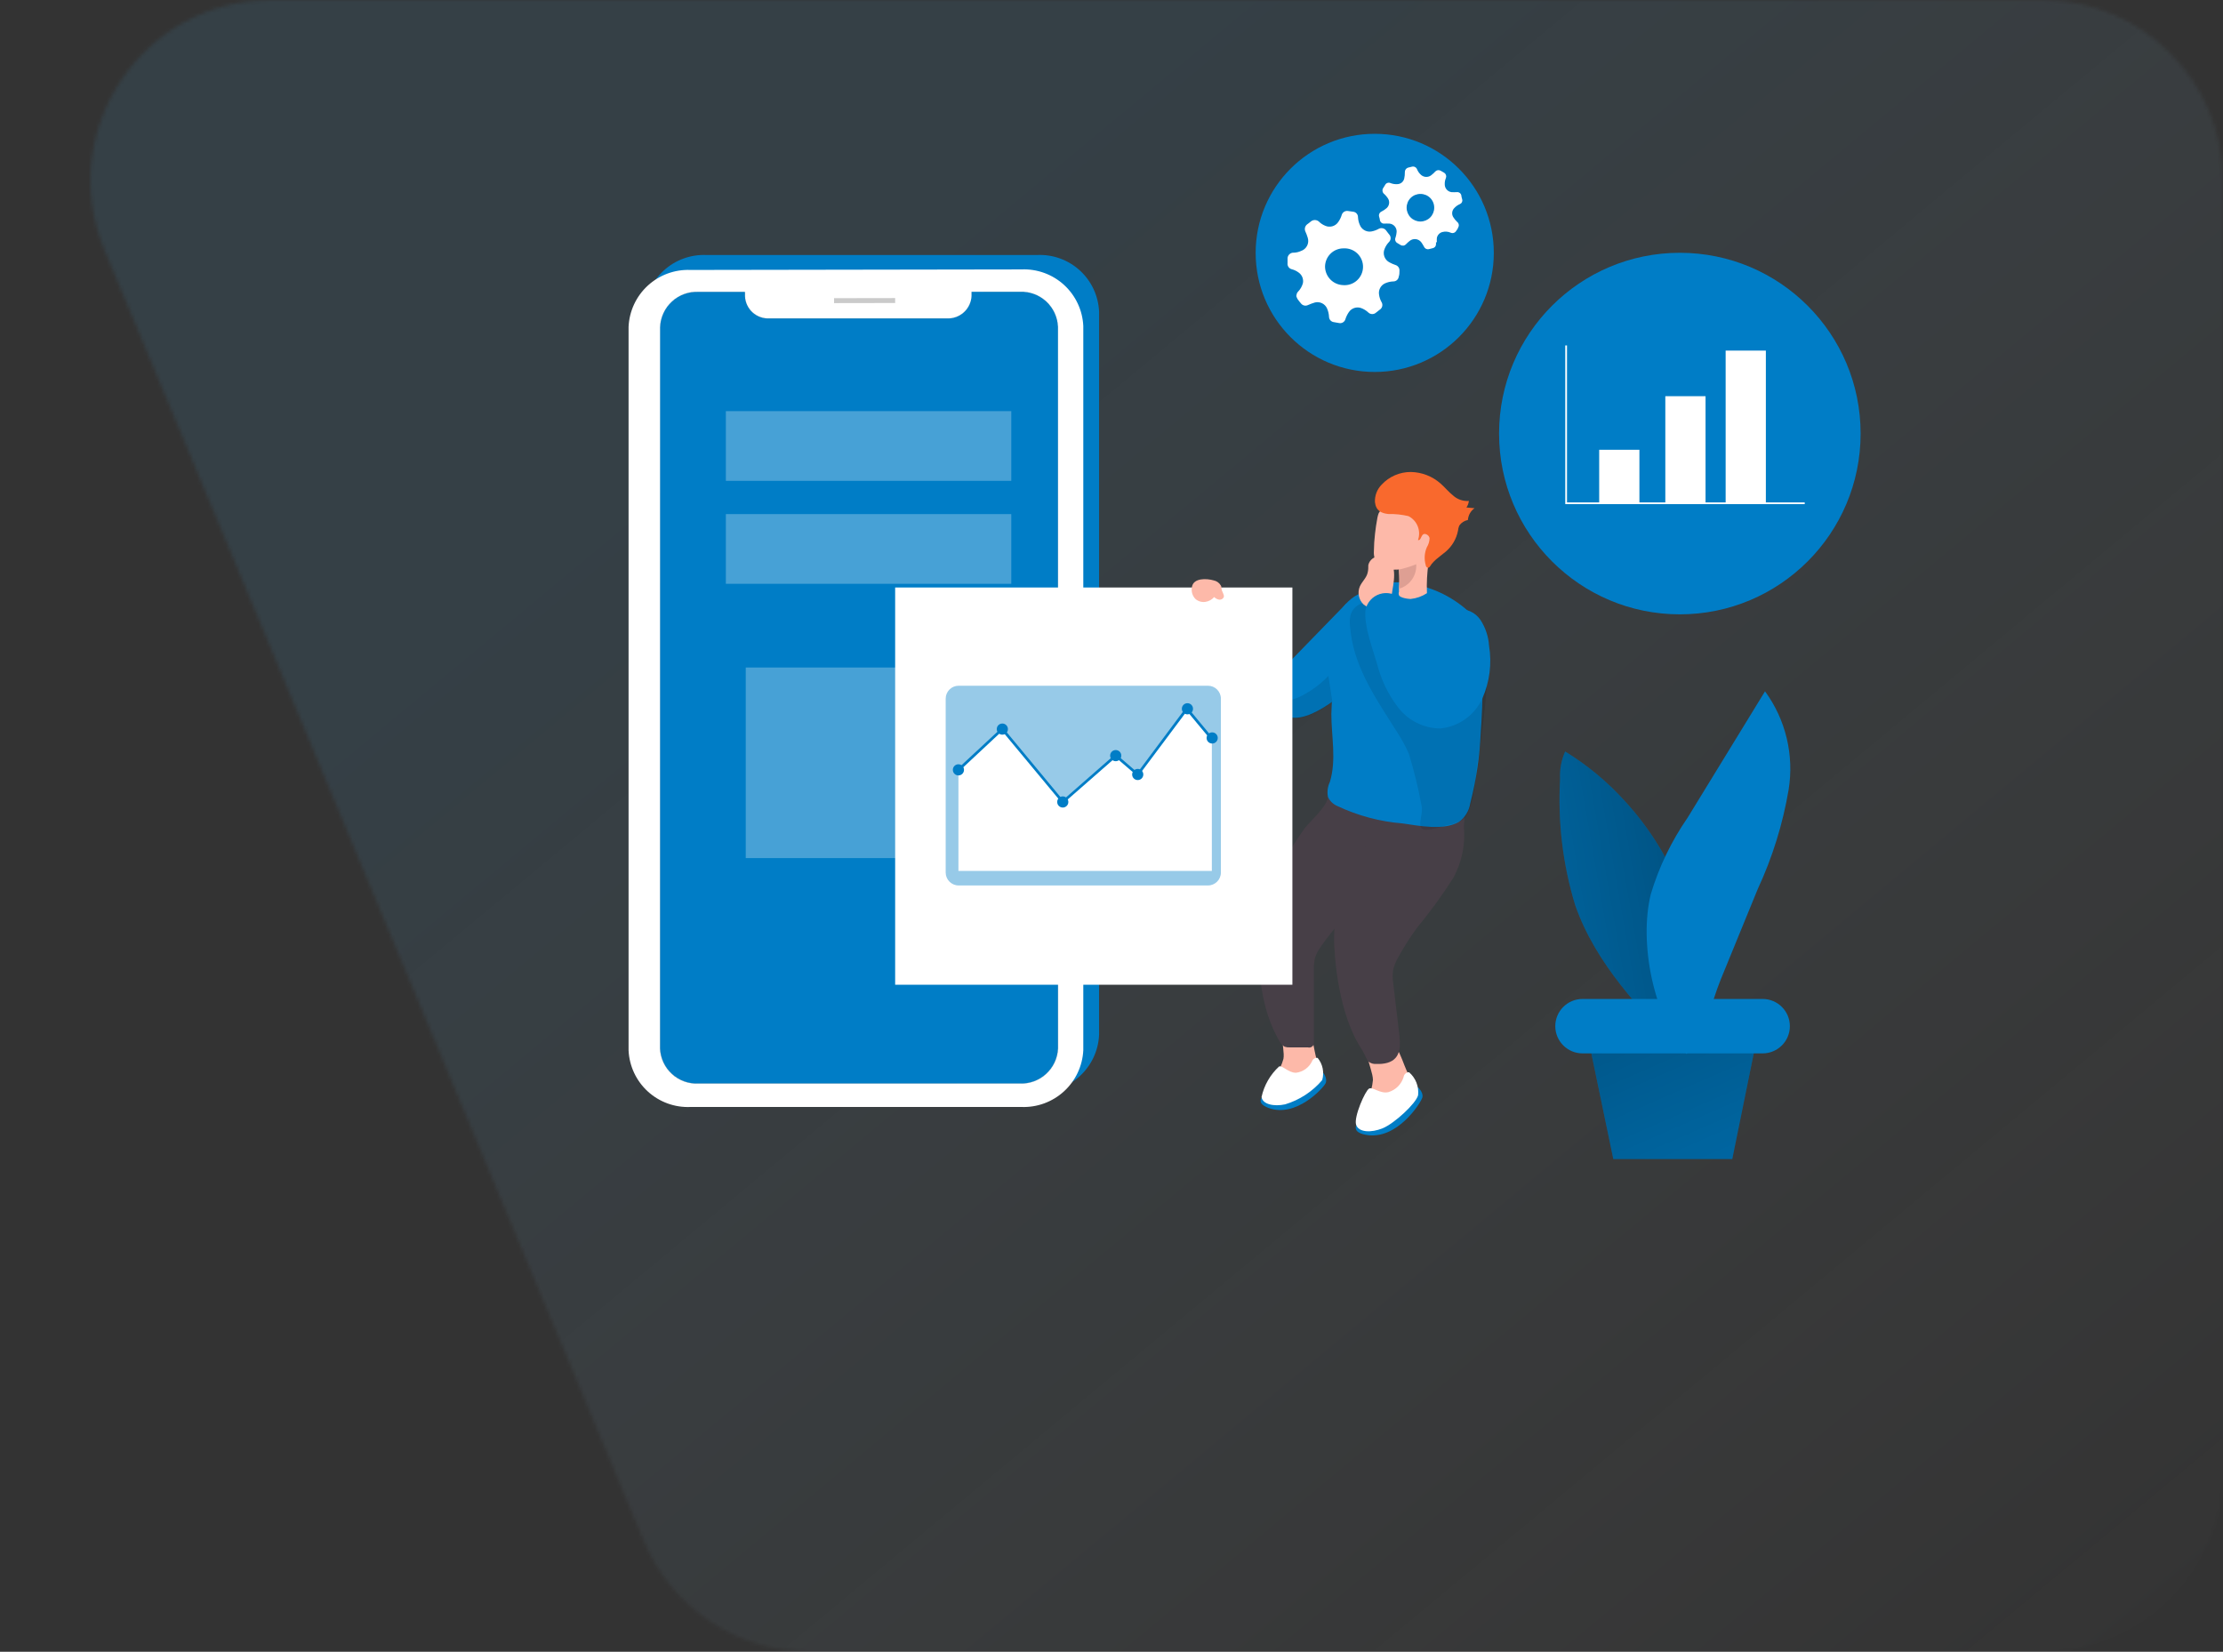 <svg width="615" height="457" viewBox="0 0 615 457" fill="none" xmlns="http://www.w3.org/2000/svg">
<rect x="0" y="0" width="615" height="457" fill="#333333" stroke="none"/>
<mask id="mask0" mask-type="alpha" maskUnits="userSpaceOnUse" x="25" y="0" width="590" height="457">
<path d="M28.94 69.274C15.179 36.334 39.377 0 75.076 0H565C592.614 0 615 22.386 615 50V407C615 434.614 592.614 457 565 457H224.217C204.049 457 185.855 444.883 178.081 426.274L28.94 69.274Z" fill="#C4C4C4"/>
</mask>
<g mask="url(#mask0)">
<rect x="-597" y="-26" width="1312" height="513" rx="5" fill="url(#paint0_linear)"/>
</g>
<path d="M178.293 86.195V286.408C178.497 290.751 180.414 294.836 183.624 297.768C186.835 300.7 191.076 302.24 195.42 302.05H286.939C291.288 302.224 295.529 300.671 298.738 297.73C301.946 294.788 303.861 290.697 304.066 286.349V86.195C303.968 84.043 303.448 81.931 302.535 79.981C301.621 78.03 300.333 76.278 298.742 74.825C297.152 73.373 295.291 72.248 293.265 71.514C291.24 70.781 289.09 70.454 286.939 70.552H195.42C191.078 70.37 186.841 71.913 183.633 74.843C180.424 77.774 178.504 81.855 178.293 86.195ZM187.031 86.341C187.152 83.659 188.329 81.134 190.304 79.317C192.28 77.5 194.893 76.538 197.575 76.64H210.333V77.805C210.371 78.655 210.575 79.489 210.935 80.259C211.295 81.03 211.804 81.721 212.431 82.295C213.059 82.869 213.794 83.313 214.593 83.602C215.393 83.891 216.241 84.02 217.091 83.981H266.287C268.001 84.052 269.673 83.443 270.939 82.286C272.205 81.129 272.962 79.519 273.045 77.805V76.611H286.385C287.711 76.541 289.038 76.733 290.29 77.177C291.542 77.621 292.693 78.308 293.679 79.199C294.664 80.089 295.464 81.166 296.031 82.367C296.599 83.567 296.924 84.868 296.988 86.195V285.825C296.867 288.504 295.689 291.026 293.713 292.839C291.737 294.651 289.123 295.607 286.443 295.496L197.488 295.642C194.841 295.737 192.262 294.79 190.306 293.003C188.351 291.216 187.175 288.732 187.031 286.087V86.341Z" fill="#007DC6"/>
<path d="M173.896 90.418V290.63C174.1 294.974 176.018 299.059 179.228 301.991C182.438 304.923 186.68 306.463 191.023 306.273H282.571C286.918 306.44 291.155 304.884 294.362 301.944C297.569 299.004 299.487 294.918 299.698 290.572V90.214C299.502 85.866 297.588 81.773 294.377 78.835C291.165 75.896 286.92 74.352 282.571 74.542L191.023 74.688C186.67 74.514 182.424 76.071 179.215 79.019C176.005 81.966 174.093 86.065 173.896 90.418ZM182.635 90.418C182.756 87.739 183.933 85.217 185.91 83.404C187.886 81.592 190.5 80.636 193.179 80.747H206.082V81.941C206.12 82.789 206.324 83.622 206.685 84.391C207.045 85.159 207.554 85.849 208.182 86.421C208.81 86.992 209.545 87.433 210.345 87.719C211.144 88.006 211.992 88.131 212.84 88.088H262.036C263.753 88.151 265.424 87.535 266.69 86.374C267.955 85.212 268.711 83.598 268.794 81.883V80.718H282.134C284.811 80.599 287.425 81.548 289.402 83.356C291.379 85.164 292.558 87.683 292.678 90.36V290.106C292.557 292.785 291.38 295.307 289.404 297.12C287.427 298.932 284.814 299.888 282.134 299.777H193.179C191.851 299.836 190.525 299.632 189.276 299.178C188.028 298.723 186.881 298.027 185.901 297.129C184.922 296.23 184.129 295.148 183.569 293.943C183.008 292.738 182.691 291.434 182.635 290.106V90.418Z" fill="white"/>
<path d="M182.635 90.563V290.106C182.756 292.782 183.934 295.301 185.911 297.109C187.888 298.917 190.502 299.866 193.179 299.748H282.134C284.809 299.858 287.418 298.907 289.394 297.1C291.369 295.294 292.55 292.779 292.678 290.106V90.388C292.558 87.712 291.379 85.193 289.402 83.385C287.425 81.577 284.811 80.628 282.134 80.746H268.794V81.911C268.711 83.627 267.955 85.24 266.69 86.402C265.425 87.564 263.753 88.18 262.036 88.116H212.84C211.992 88.159 211.144 88.034 210.345 87.748C209.545 87.462 208.81 87.021 208.182 86.449C207.554 85.878 207.045 85.188 206.685 84.419C206.324 83.65 206.12 82.818 206.082 81.97V80.775H193.179C191.843 80.721 190.509 80.931 189.255 81.394C188 81.858 186.85 82.564 185.87 83.474C184.89 84.384 184.099 85.479 183.544 86.695C182.989 87.912 182.68 89.227 182.635 90.563V90.563Z" stroke="url(#paint1_linear)" stroke-width="0.21" stroke-miterlimit="10"/>
<path d="M182.635 90.563V290.106C182.756 292.782 183.934 295.301 185.911 297.109C187.888 298.917 190.502 299.866 193.179 299.748H282.134C284.809 299.858 287.418 298.907 289.394 297.1C291.369 295.294 292.55 292.779 292.678 290.106V90.388C292.558 87.712 291.379 85.193 289.402 83.385C287.425 81.577 284.811 80.628 282.134 80.746H268.794V81.911C268.711 83.627 267.955 85.24 266.69 86.402C265.425 87.564 263.753 88.18 262.036 88.116H212.84C211.992 88.159 211.144 88.034 210.345 87.748C209.545 87.462 208.81 87.021 208.182 86.449C207.554 85.878 207.045 85.188 206.685 84.419C206.324 83.65 206.12 82.818 206.082 81.97V80.775H193.179C191.843 80.721 190.509 80.931 189.255 81.394C188 81.858 186.85 82.564 185.87 83.474C184.89 84.384 184.099 85.479 183.544 86.695C182.989 87.912 182.68 89.227 182.635 90.563Z" fill="#007DC6"/>
<path opacity="0.28" d="M259.037 184.684H206.316V237.409H259.037V184.684Z" fill="white"/>
<path opacity="0.28" d="M279.775 142.24H200.811V161.524H279.775V142.24Z" fill="white"/>
<path opacity="0.28" d="M279.775 113.752H200.811V133.036H279.775V113.752Z" fill="white"/>
<path d="M230.752 83.864L247.646 83.835V82.466L230.752 82.495V83.864Z" fill="url(#paint2_linear)"/>
<path d="M226.305 84.634C227.319 84.624 228.133 83.86 228.124 82.927C228.115 81.994 227.286 81.246 226.272 81.255C225.259 81.265 224.445 82.03 224.454 82.963C224.463 83.896 225.292 84.644 226.305 84.634Z" fill="url(#paint3_linear)"/>
<path d="M485.939 287.718H439.48L446.325 320.664H479.24L485.939 287.718Z" fill="#007DC6"/>
<path d="M485.939 287.718H439.48L446.325 320.664H479.24L485.939 287.718Z" fill="url(#paint4_linear)"/>
<path d="M433.015 207.931C431.953 210.298 431.473 212.885 431.617 215.475C430.928 227.282 432.338 239.118 435.783 250.432C441.462 266.716 453.9 279.562 465.959 291.972C465.056 290.573 467.415 283.058 467.677 281.252C468.26 277.756 468.901 274.26 469.541 270.765C470.124 265.156 469.468 259.488 467.619 254.16C464.233 242.036 458.025 230.886 449.502 221.622C444.687 216.296 439.135 211.685 433.015 207.931Z" fill="#007DC6"/>
<path d="M433.015 207.931C431.953 210.298 431.473 212.885 431.617 215.475C430.928 227.282 432.338 239.118 435.783 250.432C441.462 266.716 453.9 279.562 465.959 291.972C465.056 290.573 467.415 283.058 467.677 281.252C468.26 277.756 468.901 274.26 469.541 270.765C470.124 265.156 469.468 259.488 467.619 254.16C464.233 242.036 458.025 230.886 449.502 221.622C444.687 216.296 439.135 211.685 433.015 207.931Z" fill="url(#paint5_linear)"/>
<path d="M486.289 245.973C490.341 237.246 493.211 228.018 494.824 218.533C495.598 213.782 495.42 208.925 494.3 204.244C493.18 199.563 491.14 195.152 488.299 191.267L466.89 226.223C462.403 232.704 458.963 239.851 456.696 247.401C453.404 260.801 457.366 281.104 466.57 291.591C471.463 287.134 473.502 277.172 476.036 271.025L486.289 245.973Z" fill="#007DC6"/>
<path d="M486.289 245.973C490.341 237.246 493.211 228.018 494.824 218.533C495.598 213.782 495.42 208.925 494.3 204.244C493.18 199.563 491.14 195.152 488.299 191.267L466.89 226.223C462.403 232.704 458.963 239.851 456.696 247.401C453.404 260.801 457.366 281.104 466.57 291.591C471.463 287.134 473.502 277.172 476.036 271.025L486.289 245.973Z" fill="url(#paint6_linear)"/>
<path d="M487.627 276.387H437.819C433.653 276.387 430.275 279.758 430.275 283.917C430.275 288.076 433.653 291.447 437.819 291.447H487.627C491.794 291.447 495.172 288.076 495.172 283.917C495.172 279.758 491.794 276.387 487.627 276.387Z" fill="#007DC6"/>
<path d="M363.98 292.059C364.432 293.478 364.571 294.979 364.388 296.457C364.024 297.877 363.242 299.156 362.145 300.128C359.776 302.337 356.646 303.547 353.407 303.507C352.981 303.531 352.559 303.407 352.213 303.157C351.979 302.943 351.825 302.655 351.776 302.342C351.529 300.653 351.935 298.934 352.912 297.535C353.885 296.144 354.614 294.598 355.067 292.962C355.65 289.845 352.562 282.853 357.98 282.562C362.786 282.3 363.223 288.971 363.98 292.059Z" fill="#FDB9A9"/>
<path d="M366.081 296.807C366.081 296.807 367.334 298.409 366.722 299.72C366.11 301.031 358.508 309.391 350.935 306.536C343.362 303.681 357.925 298.904 357.925 298.904L366.081 296.807Z" fill="#007DC6"/>
<path d="M364.535 292.699C364.212 292.645 363.882 292.706 363.6 292.871C363.318 293.036 363.102 293.294 362.991 293.602C362.582 294.47 361.958 295.221 361.178 295.781C360.398 296.342 359.488 296.695 358.534 296.806C356.379 296.806 354.894 294.767 353.874 295.058C351.425 297.309 349.727 300.258 349.01 303.506C349.272 305.545 352.447 306.215 355.534 305.545C359.524 304.343 363.084 302.017 365.787 298.845C366.096 297.796 366.143 296.688 365.925 295.616C365.706 294.545 365.229 293.543 364.535 292.699Z" fill="white"/>
<path d="M389.09 296.078C389.85 297.508 390.278 299.091 390.343 300.709C390.237 302.309 389.637 303.836 388.624 305.079C386.54 307.866 383.463 309.743 380.032 310.322C379.589 310.483 379.105 310.483 378.663 310.322C378.389 310.123 378.177 309.85 378.051 309.536C377.487 307.762 377.601 305.841 378.371 304.147C379.166 302.469 379.659 300.665 379.828 298.816C379.828 295.349 375.255 288.416 381.109 287.164C385.974 285.795 387.692 293.019 389.09 296.078Z" fill="#FDB9A9"/>
<path d="M392.237 300.768C392.237 300.768 393.897 302.253 393.489 303.681C393.082 305.108 386.441 315.653 377.79 313.964C369.139 312.274 383.848 304.467 383.848 304.467L392.237 300.768Z" fill="#007DC6"/>
<path d="M389.818 296.661C389.461 296.657 389.115 296.781 388.842 297.011C388.569 297.241 388.388 297.561 388.332 297.914C388.042 298.921 387.503 299.838 386.765 300.581C386.027 301.325 385.113 301.87 384.109 302.167C381.808 302.691 379.827 300.681 378.779 301.176C377.73 301.672 374.497 309.012 375.167 311.168C375.837 313.324 379.332 313.469 382.536 312.159C385.74 310.848 391.769 305.284 392.323 303.012C392.453 301.829 392.293 300.633 391.857 299.526C391.42 298.419 390.72 297.436 389.818 296.661Z" fill="white"/>
<path d="M367.391 220.514C367.217 223.077 362.411 227.243 360.867 229.253C358.42 232.748 356.177 236.361 353.993 240.031C352.125 242.94 350.628 246.072 349.536 249.353C348.792 252.207 348.4 255.142 348.371 258.092C347.905 268.375 348.779 279.124 353.934 288.038C354.262 288.698 354.779 289.246 355.42 289.611C355.88 289.758 356.365 289.817 356.847 289.785H361.799C362.022 289.852 362.259 289.859 362.486 289.805C362.713 289.752 362.922 289.64 363.093 289.481C363.263 289.323 363.39 289.122 363.459 288.899C363.528 288.677 363.538 288.44 363.488 288.212V268.433C363.433 267.268 363.541 266.101 363.809 264.966C364.214 263.793 364.804 262.691 365.556 261.704C367.416 259.049 369.46 256.528 371.673 254.159C375.811 250.197 379.702 245.985 383.324 241.546C386.181 237.568 387.802 232.836 387.985 227.942C387.985 226.194 389.033 225.029 387.548 223.922C386.461 223.54 385.32 223.333 384.169 223.31C378.576 222.349 372.926 221.621 367.391 220.514Z" fill="#473F47"/>
<path d="M383.789 223.632C383.789 226.195 379.624 230.885 378.342 233.216C376.333 236.974 374.498 240.848 372.779 244.868C371.249 247.964 370.123 251.243 369.429 254.626C369.024 257.522 368.965 260.456 369.255 263.366C369.567 268.858 370.485 274.3 371.993 279.591C372.744 282.204 373.718 284.748 374.905 287.194C375.542 288.424 376.242 289.62 377.003 290.777C377.585 291.68 377.964 293.224 378.779 293.865C379.401 294.265 380.141 294.44 380.877 294.36C381.857 294.415 382.839 294.317 383.789 294.069C387.838 292.904 387.459 288.913 387.052 285.621L385.42 271.872C385.245 270.713 385.245 269.535 385.42 268.376C385.685 267.163 386.148 266.002 386.789 264.939C388.332 262.097 390.064 259.362 391.974 256.753C395.63 252.337 399.006 247.696 402.081 242.858C404.409 238.565 405.422 233.682 404.994 228.817C404.994 227.04 405.693 225.671 404.12 224.884C402.985 224.621 401.816 224.532 400.654 224.622C395.091 224.185 389.44 224.098 383.789 223.632Z" fill="#473F47"/>
<path d="M353.611 193.597C353.611 195.869 354.485 197.821 356.524 198.491H357.048C360.66 199.19 365.379 196.452 368.699 194.063C370.032 193.131 371.316 192.129 372.544 191.063V166.885L355.068 184.858C354.127 187.677 353.635 190.626 353.611 193.597Z" fill="#007DC6"/>
<path d="M368.467 194.123C368.467 195.259 368.322 196.395 368.322 197.531C368.322 203.794 369.778 210.203 367.914 216.349C367.287 217.643 367.103 219.106 367.39 220.515C367.92 221.648 368.855 222.542 370.011 223.02C375.69 225.702 381.809 227.331 388.07 227.827C392.73 228.497 399.372 229.866 403.682 227.36C405.328 226.138 406.426 224.317 406.741 222.292C408.396 215.847 409.372 209.247 409.654 202.6L409.828 200.007C410.178 194.181 410.294 188.035 410.178 182.063C410.55 177.711 409.397 173.365 406.916 169.77C402.368 165.381 396.583 162.493 390.342 161.497C388.543 161.115 386.697 161.007 384.866 161.176C382.289 161.6 379.799 162.447 377.497 163.682C374.767 164.611 372.449 166.466 370.943 168.925C369.512 172.073 368.532 175.408 368.03 178.829C367.444 182.028 367.307 185.293 367.623 188.53C367.623 190.103 368.176 191.705 368.351 193.278C368.438 193.54 368.467 193.977 368.467 194.123Z" fill="#007DC6"/>
<path opacity="0.1" d="M391.623 184.481C390.397 183.878 389.442 182.839 388.943 181.568C388.457 180.315 388.058 179.031 387.749 177.723C386.957 175.033 385.705 172.5 384.049 170.237C383.083 168.706 381.655 167.523 379.972 166.857C379.115 166.605 378.209 166.575 377.338 166.768C376.467 166.962 375.659 167.373 374.991 167.964C372.923 169.887 373.389 172.509 373.68 174.985C374.932 185.355 381.311 194.269 386.875 203.125C387.991 204.869 388.965 206.7 389.788 208.601C391.226 213.308 392.393 218.093 393.283 222.933C393.778 224.565 392.438 227.711 393.108 228.934C393.187 229.07 393.292 229.188 393.417 229.283C393.542 229.378 393.684 229.448 393.836 229.488C395.642 230.012 399.662 228.351 401.205 228.118C402.021 228.118 402.778 227.565 403.594 227.361C407.73 226.312 408.225 214.689 408.633 211.572C410.08 203.264 411.052 194.881 411.546 186.462C411.72 183.266 411.345 180.064 410.439 176.995C409.97 175.465 409.171 174.057 408.099 172.869C407.027 171.682 405.708 170.743 404.235 170.12C400.157 168.634 398.642 177.403 398.147 179.762C397.917 182.149 397.508 184.515 396.924 186.841C395.642 190.133 391.506 185.996 390.079 184.103C388.652 182.209 387.166 179.209 385.651 176.907C383.367 174.535 380.698 172.565 377.758 171.081C377.304 170.703 376.764 170.443 376.185 170.324C375.674 170.315 375.173 170.467 374.755 170.761C374.336 171.054 374.021 171.472 373.855 171.955C373.746 172.247 373.668 172.55 373.622 172.858" fill="#020202"/>
<path d="M381.226 156.311C381.899 157.032 382.809 157.487 383.789 157.593C384.603 157.666 385.422 157.666 386.236 157.593H386.673C386.786 157.55 386.91 157.55 387.023 157.593C387.023 157.593 387.023 157.826 387.023 157.942C387.168 159.58 387.168 161.228 387.023 162.865C387.023 163.157 387.023 163.448 387.023 163.739C386.918 164.041 386.918 164.37 387.023 164.672C387.197 165.05 387.634 165.196 388.013 165.342C388.74 165.569 389.494 165.696 390.256 165.72C391.868 165.558 393.417 165.008 394.771 164.118C394.654 161.314 394.801 158.505 395.207 155.729C396.012 152.204 396.374 148.593 396.285 144.979C396.19 143.559 395.673 142.2 394.8 141.076C394.095 140.401 393.256 139.882 392.338 139.55C391.42 139.219 390.443 139.084 389.469 139.153C386.89 139.107 384.352 139.805 382.158 141.163C381.343 141.717 381.255 142.416 381.051 143.319C380.789 144.746 380.556 146.232 380.411 147.601C380.217 149.226 380.11 150.859 380.09 152.495C379.994 153.863 380.397 155.219 381.226 156.311Z" fill="#FDB9A9"/>
<path d="M384.051 142.212C385.932 142.172 387.811 142.368 389.643 142.795C390.814 143.386 391.729 144.383 392.217 145.6C392.705 146.818 392.732 148.171 392.294 149.407C392.993 149.669 393.109 148.388 393.663 147.892C394.216 147.397 395.41 148.067 395.498 148.941C395.461 149.818 395.201 150.67 394.741 151.417C394.069 152.962 393.956 154.692 394.42 156.311C394.42 156.719 394.799 157.156 395.177 157.068C395.556 156.981 395.847 156.311 396.08 156.02C396.458 155.574 396.867 155.155 397.304 154.767C398.148 154.039 399.081 153.369 399.954 152.641C401.721 151.143 402.923 149.088 403.362 146.815C403.406 146.333 403.524 145.862 403.712 145.416C403.988 145.014 404.342 144.671 404.752 144.406C405.162 144.141 405.62 143.959 406.1 143.872C406.143 143.226 406.33 142.598 406.648 142.033C406.966 141.469 407.405 140.982 407.935 140.61L405.692 140.406C406.068 139.872 406.298 139.25 406.362 138.6C405.569 138.659 404.773 138.555 404.021 138.295C403.27 138.034 402.58 137.622 401.993 137.085C400.741 136.095 399.75 134.842 398.556 133.793C396.278 131.776 393.355 130.64 390.313 130.589C388.8 130.581 387.301 130.887 385.912 131.489C384.523 132.091 383.274 132.975 382.245 134.085C381.62 134.714 381.131 135.466 380.811 136.293C380.49 137.12 380.343 138.005 380.381 138.891C380.643 141.338 382.187 142.008 384.051 142.212Z" fill="#F9692D"/>
<path d="M386.236 157.622H386.673C386.786 157.58 386.91 157.58 387.023 157.622C387.023 157.622 387.023 157.855 387.023 157.972C387.168 159.61 387.168 161.257 387.023 162.895C388.477 162.484 389.746 161.585 390.615 160.349C391.485 159.113 391.903 157.615 391.8 156.107C390.016 156.841 388.162 157.388 386.265 157.739L386.236 157.622Z" fill="#DE9F93"/>
<path d="M338.99 187.364C341.289 190.627 344.137 193.466 347.408 195.754C349.761 197.377 352.487 198.379 355.331 198.667C355.696 198.737 356.072 198.737 356.438 198.667C357.043 198.49 357.574 198.122 357.952 197.618C359.145 196.206 359.859 194.451 359.991 192.608C359.867 191.016 359.343 189.482 358.467 188.148C357.591 186.813 356.392 185.722 354.981 184.975C354.981 184.975 343.097 181.189 341.699 181.8C340.913 182.15 340.184 183.81 339.66 185.267C339.136 186.723 338.99 187.364 338.99 187.364Z" fill="#007DC6"/>
<path opacity="0.1" d="M347.408 195.754C349.761 197.378 352.487 198.38 355.331 198.667C355.696 198.738 356.072 198.738 356.438 198.667H356.962C360.574 199.366 365.292 196.628 368.613 194.24L367.506 187.015C365.344 189.26 362.824 191.131 360.049 192.55C358.095 193.59 355.866 193.997 353.671 193.715C353.076 193.621 352.498 193.445 351.952 193.191C347.524 191.09 343.392 188.416 339.66 185.238C339.252 186.462 338.99 187.51 338.99 187.51" fill="#020202"/>
<path d="M341.205 178.946L340.943 178.451C340.514 177.868 340.037 177.322 339.516 176.82C338.549 175.711 337.442 174.732 336.224 173.907C334.81 173.191 333.35 172.568 331.855 172.042C331.328 171.762 330.715 171.689 330.136 171.839C329.832 171.988 329.588 172.237 329.445 172.545C329.302 172.852 329.269 173.199 329.35 173.528C329.444 173.853 329.604 174.155 329.82 174.415C330.035 174.676 330.301 174.889 330.603 175.043C330.923 175.218 331.331 175.451 331.302 175.829C331.277 176 331.206 176.161 331.098 176.295C330.667 177.112 330.447 178.023 330.457 178.946C330.319 180.419 330.418 181.904 330.748 183.345C331.068 184.804 331.907 186.098 333.107 186.986C333.859 187.515 334.697 187.91 335.583 188.151C338.729 188.938 341.147 188.151 341.933 184.772C342.24 183.142 342.089 181.458 341.496 179.908C341.409 179.412 341.409 179.238 341.205 178.946Z" fill="#FDB9A9"/>
<path d="M464.733 169.974C492.353 169.974 514.745 147.581 514.745 119.957C514.745 92.334 492.353 69.94 464.733 69.94C437.112 69.94 414.721 92.334 414.721 119.957C414.721 147.581 437.112 169.974 464.733 169.974Z" fill="#007DC6"/>
<path d="M380.324 102.914C398.518 102.914 413.267 88.164 413.267 69.968C413.267 51.772 398.518 37.022 380.324 37.022C362.13 37.022 347.381 51.772 347.381 69.968C347.381 88.164 362.13 102.914 380.324 102.914Z" fill="#007DC6"/>
<path d="M381.839 153.951C381.094 153.883 380.35 154.088 379.744 154.527C379.139 154.966 378.714 155.611 378.548 156.34C378.548 157.01 378.548 157.738 378.373 158.408C378.081 159.836 376.829 160.884 376.217 162.224C375.853 163.063 375.755 163.994 375.937 164.89C376.12 165.787 376.573 166.605 377.237 167.235C378.251 168.014 379.425 168.561 380.674 168.837C380.982 168.893 381.298 168.893 381.606 168.837C381.981 168.761 382.337 168.613 382.654 168.4C384.124 167.087 385.04 165.265 385.218 163.302C385.8 159.952 386.732 154.592 381.839 153.951Z" fill="#FDB9A9"/>
<path d="M380.965 183.635C382.055 188.023 384.038 192.138 386.791 195.724C388.161 197.519 389.923 198.976 391.942 199.986C393.961 200.995 396.184 201.531 398.442 201.551C400.942 201.312 403.334 200.418 405.38 198.961C407.425 197.504 409.05 195.533 410.093 193.248C412.114 188.677 412.762 183.616 411.957 178.683C411.791 176.142 410.979 173.685 409.597 171.546C408.889 170.487 407.894 169.651 406.728 169.135C405.563 168.62 404.275 168.446 403.015 168.633C401.848 169.017 400.784 169.662 399.906 170.521C399.027 171.379 398.357 172.428 397.946 173.585C396.985 175.916 396.548 178.45 395.442 180.693L391.131 171.517C390.305 169.358 389.068 167.38 387.49 165.691C386.734 164.973 385.799 164.47 384.783 164.236C383.767 164.002 382.707 164.044 381.713 164.36C380.719 164.675 379.828 165.252 379.133 166.029C378.438 166.806 377.964 167.756 377.761 168.779C377.324 173.294 379.742 179.412 380.965 183.635Z" fill="#007DC6"/>
<path d="M433.277 95.575V139.242H499.28" stroke="white" stroke-width="0.48" stroke-miterlimit="10"/>
<path d="M453.549 124.442H442.422V139.241H453.549V124.442Z" fill="white"/>
<path d="M471.844 109.616H460.717V139.242H471.844V109.616Z" fill="white"/>
<path d="M488.531 97.002H477.404V139.241H488.531V97.002Z" fill="white"/>
<path d="M358.682 81.766C358.675 81.566 358.71 81.367 358.786 81.181C358.861 80.995 358.974 80.828 359.119 80.689C359.757 80.028 360.218 79.216 360.459 78.329C360.563 77.783 360.508 77.219 360.302 76.702C360.095 76.186 359.745 75.74 359.294 75.416C358.711 74.979 358.048 74.662 357.342 74.484C356.98 74.388 356.665 74.164 356.456 73.853C356.247 73.542 356.158 73.166 356.206 72.794C356.206 72.328 356.206 71.862 356.206 71.396C356.243 70.968 356.447 70.572 356.775 70.294C357.102 70.016 357.525 69.878 357.954 69.91C358.629 69.887 359.292 69.729 359.905 69.444C360.637 69.21 361.247 68.696 361.602 68.014C361.957 67.332 362.027 66.537 361.798 65.803C361.619 65.195 361.395 64.601 361.129 64.026C360.981 63.692 360.949 63.319 361.039 62.965C361.129 62.611 361.335 62.297 361.624 62.074C361.973 61.812 362.352 61.55 362.672 61.259C362.978 61.013 363.358 60.879 363.75 60.879C364.142 60.879 364.522 61.013 364.828 61.259C365.333 61.773 365.937 62.18 366.605 62.453C367.22 62.734 367.915 62.792 368.569 62.617C369.222 62.441 369.795 62.043 370.187 61.492C370.642 60.865 370.986 60.166 371.207 59.423C371.32 59.072 371.556 58.773 371.871 58.581C372.187 58.388 372.561 58.315 372.925 58.375L374.352 58.579C374.726 58.615 375.071 58.792 375.32 59.073C375.568 59.354 375.701 59.718 375.692 60.093C375.735 60.98 375.974 61.845 376.391 62.628C376.696 63.154 377.157 63.572 377.711 63.822C378.264 64.073 378.883 64.144 379.479 64.026C380.152 63.894 380.8 63.658 381.401 63.327C381.762 63.122 382.189 63.065 382.591 63.168C382.993 63.272 383.339 63.527 383.557 63.88C383.819 64.288 384.168 64.638 384.46 65.046C384.657 65.332 384.747 65.678 384.715 66.024C384.683 66.37 384.531 66.694 384.285 66.939C383.758 67.485 383.342 68.128 383.062 68.833C382.76 69.522 382.738 70.302 382.998 71.007C383.259 71.713 383.783 72.291 384.46 72.62C384.972 72.9 385.508 73.133 386.062 73.319C386.392 73.416 386.68 73.621 386.881 73.9C387.081 74.18 387.183 74.519 387.169 74.863C387.169 75.416 387.169 75.999 386.965 76.552C386.921 76.92 386.742 77.259 386.461 77.501C386.181 77.744 385.821 77.873 385.45 77.863C384.622 77.89 383.809 78.089 383.062 78.446C382.514 78.727 382.07 79.174 381.793 79.724C381.515 80.273 381.419 80.897 381.518 81.504C381.608 82.221 381.836 82.913 382.188 83.543C382.299 83.717 382.375 83.91 382.411 84.114C382.446 84.317 382.441 84.525 382.395 84.726C382.349 84.927 382.263 85.116 382.142 85.283C382.022 85.451 381.869 85.592 381.693 85.699L380.731 86.456C380.438 86.739 380.047 86.898 379.639 86.898C379.232 86.898 378.84 86.739 378.547 86.456C377.976 85.919 377.302 85.503 376.566 85.233C375.953 85.014 375.284 85.007 374.666 85.213C374.048 85.419 373.518 85.826 373.158 86.369C372.74 86.977 372.416 87.645 372.197 88.35C372.091 88.688 371.869 88.978 371.571 89.169C371.273 89.361 370.917 89.442 370.566 89.399L368.906 89.107C368.575 89.043 368.276 88.871 368.054 88.618C367.833 88.365 367.702 88.045 367.682 87.709C367.648 86.863 367.45 86.032 367.1 85.262C366.811 84.658 366.323 84.172 365.719 83.886C365.114 83.599 364.429 83.53 363.779 83.689C363.133 83.879 362.5 84.112 361.886 84.388C361.576 84.548 361.222 84.6 360.879 84.537C360.537 84.474 360.225 84.298 359.993 84.039C359.618 83.612 359.268 83.165 358.944 82.699C358.798 82.42 358.681 82.127 358.594 81.825L358.682 81.766ZM371.702 68.716C371.032 68.712 370.369 68.84 369.749 69.093C369.129 69.346 368.565 69.718 368.089 70.189C367.613 70.659 367.234 71.219 366.975 71.836C366.715 72.453 366.579 73.115 366.575 73.785C366.596 75.105 367.12 76.368 368.041 77.316C368.961 78.263 370.208 78.823 371.527 78.882C372.225 78.946 372.929 78.865 373.594 78.644C374.26 78.424 374.872 78.068 375.394 77.6C375.916 77.132 376.335 76.561 376.626 75.923C376.917 75.285 377.074 74.594 377.086 73.893C377.098 73.192 376.965 72.496 376.696 71.849C376.427 71.202 376.028 70.617 375.522 70.131C375.017 69.645 374.417 69.269 373.76 69.025C373.102 68.782 372.402 68.677 371.702 68.716Z" fill="white"/>
<path d="M397.276 67.026C397.291 67.22 397.291 67.415 397.276 67.609C397.269 67.856 397.178 68.094 397.02 68.284C396.862 68.474 396.644 68.606 396.402 68.657L395.354 68.92C395.079 68.993 394.787 68.965 394.531 68.842C394.275 68.719 394.071 68.509 393.955 68.25C393.731 67.825 393.478 67.416 393.198 67.026C393.014 66.784 392.782 66.583 392.517 66.433C392.252 66.284 391.959 66.19 391.657 66.157C391.354 66.125 391.048 66.154 390.757 66.243C390.467 66.332 390.197 66.48 389.965 66.677C389.624 66.944 389.303 67.236 389.004 67.55C388.827 67.763 388.581 67.906 388.309 67.954C388.037 68.002 387.757 67.952 387.518 67.813L386.644 67.288C386.503 67.22 386.376 67.124 386.271 67.006C386.166 66.889 386.086 66.751 386.034 66.602C385.983 66.454 385.961 66.296 385.971 66.139C385.981 65.981 386.022 65.828 386.091 65.686C386.244 65.194 386.342 64.686 386.382 64.171C386.416 63.615 386.236 63.067 385.878 62.639C385.521 62.211 385.013 61.936 384.46 61.87C383.917 61.84 383.372 61.84 382.829 61.87C382.557 61.858 382.298 61.748 382.101 61.56C381.903 61.373 381.779 61.121 381.751 60.85C381.711 60.553 381.643 60.261 381.547 59.977C381.458 59.694 381.478 59.388 381.601 59.119C381.725 58.85 381.945 58.636 382.217 58.52C382.732 58.261 383.211 57.938 383.644 57.559C384.015 57.214 384.249 56.747 384.302 56.244C384.356 55.741 384.226 55.235 383.936 54.821C383.674 54.43 383.371 54.069 383.033 53.743C382.886 53.647 382.761 53.522 382.666 53.375C382.571 53.228 382.507 53.063 382.48 52.89C382.452 52.717 382.461 52.54 382.506 52.371C382.552 52.202 382.632 52.044 382.741 51.907C382.916 51.675 383.033 51.412 383.207 51.15C383.344 50.893 383.575 50.698 383.851 50.606C384.128 50.514 384.429 50.531 384.693 50.655C385.303 50.897 385.961 50.997 386.615 50.946C387.053 50.931 387.473 50.772 387.811 50.492C388.148 50.213 388.383 49.83 388.48 49.402C388.611 48.829 388.67 48.242 388.654 47.654C388.642 47.387 388.714 47.122 388.861 46.897C389.007 46.672 389.22 46.499 389.47 46.402L390.635 46.111C390.917 46.041 391.214 46.077 391.471 46.211C391.729 46.345 391.928 46.568 392.033 46.839C392.291 47.472 392.701 48.033 393.227 48.47C393.648 48.803 394.175 48.972 394.711 48.945C395.247 48.918 395.755 48.698 396.14 48.325C396.459 48.083 396.751 47.81 397.014 47.509C397.195 47.294 397.444 47.147 397.719 47.094C397.995 47.041 398.281 47.085 398.529 47.218L399.548 47.8C399.784 47.95 399.959 48.178 400.045 48.444C400.13 48.71 400.119 48.998 400.014 49.257C399.776 49.807 399.667 50.405 399.694 51.005C399.689 51.529 399.875 52.038 400.219 52.434C400.562 52.831 401.038 53.089 401.558 53.16C402.053 53.189 402.549 53.189 403.043 53.16C403.34 53.127 403.638 53.213 403.873 53.398C404.107 53.584 404.259 53.854 404.296 54.151C404.296 54.5 404.471 54.85 404.529 55.199C404.596 55.458 404.564 55.732 404.441 55.969C404.317 56.206 404.11 56.388 403.859 56.481C403.297 56.725 402.791 57.082 402.373 57.53C402.042 57.847 401.827 58.267 401.763 58.721C401.7 59.176 401.792 59.639 402.024 60.035C402.325 60.525 402.687 60.976 403.102 61.375C403.226 61.465 403.332 61.578 403.413 61.709C403.493 61.839 403.547 61.984 403.572 62.136C403.596 62.288 403.59 62.443 403.555 62.592C403.519 62.741 403.454 62.882 403.364 63.006C403.364 63.297 403.043 63.56 402.898 63.822C402.759 64.101 402.518 64.315 402.224 64.418C401.93 64.522 401.607 64.506 401.325 64.375C400.6 64.056 399.788 63.994 399.024 64.201C398.64 64.305 398.293 64.517 398.025 64.811C397.757 65.105 397.578 65.469 397.509 65.861C397.479 66.249 397.479 66.638 397.509 67.026H397.276ZM392.965 53.655C392.463 53.651 391.965 53.748 391.5 53.938C391.036 54.128 390.613 54.409 390.258 54.764C389.903 55.12 389.622 55.542 389.432 56.007C389.242 56.471 389.146 56.969 389.149 57.471C389.149 58.483 389.551 59.454 390.267 60.17C390.983 60.885 391.953 61.288 392.965 61.288C393.977 61.288 394.948 60.885 395.663 60.17C396.379 59.454 396.781 58.483 396.781 57.471C396.785 56.969 396.689 56.471 396.498 56.007C396.308 55.542 396.027 55.12 395.672 54.764C395.317 54.409 394.895 54.128 394.43 53.938C393.965 53.748 393.467 53.651 392.965 53.655Z" fill="white"/>
<path d="M357.545 162.546H247.646V272.454H357.545V162.546Z" fill="white"/>
<path opacity="0.41" d="M334.184 189.725H265.21C263.231 189.725 261.627 191.329 261.627 193.308V241.402C261.627 243.381 263.231 244.985 265.21 244.985H334.184C336.162 244.985 337.766 243.381 337.766 241.402V193.308C337.766 191.329 336.162 189.725 334.184 189.725Z" fill="#007DC6"/>
<path d="M265.152 212.998L277.299 201.725L294.018 221.883L308.669 209.066L314.756 214.28L328.359 196.103L335.262 204.434V240.963H265.152V212.998Z" fill="white"/>
<path d="M293.989 222.408L277.241 202.249L265.415 213.29L264.891 212.736L277.328 201.172L294.076 221.359L308.669 208.571L314.699 213.756L328.33 195.491L335.554 204.201L334.971 204.667L328.359 196.715L314.815 214.834L308.669 209.561L293.989 222.408Z" fill="#007DC6"/>
<path d="M335.35 205.717C336.203 205.717 336.894 205.025 336.894 204.173C336.894 203.32 336.203 202.629 335.35 202.629C334.498 202.629 333.807 203.32 333.807 204.173C333.807 205.025 334.498 205.717 335.35 205.717Z" fill="#007DC6"/>
<path d="M314.757 215.824C315.609 215.824 316.3 215.133 316.3 214.28C316.3 213.428 315.609 212.736 314.757 212.736C313.904 212.736 313.213 213.428 313.213 214.28C313.213 215.133 313.904 215.824 314.757 215.824Z" fill="#007DC6"/>
<path d="M265.153 214.543C266.006 214.543 266.697 213.852 266.697 212.999C266.697 212.146 266.006 211.455 265.153 211.455C264.301 211.455 263.609 212.146 263.609 212.999C263.609 213.852 264.301 214.543 265.153 214.543Z" fill="#007DC6"/>
<path d="M308.669 210.609C309.521 210.609 310.213 209.918 310.213 209.065C310.213 208.213 309.521 207.521 308.669 207.521C307.816 207.521 307.125 208.213 307.125 209.065C307.125 209.918 307.816 210.609 308.669 210.609Z" fill="#007DC6"/>
<path d="M277.3 203.269C278.152 203.269 278.843 202.578 278.843 201.726C278.843 200.873 278.152 200.182 277.3 200.182C276.447 200.182 275.756 200.873 275.756 201.726C275.756 202.578 276.447 203.269 277.3 203.269Z" fill="#007DC6"/>
<path d="M294.02 223.428C294.873 223.428 295.564 222.736 295.564 221.884C295.564 221.031 294.873 220.34 294.02 220.34C293.168 220.34 292.477 221.031 292.477 221.884C292.477 222.736 293.168 223.428 294.02 223.428Z" fill="#007DC6"/>
<path d="M328.507 197.646C329.359 197.646 330.05 196.955 330.05 196.102C330.05 195.25 329.359 194.559 328.507 194.559C327.654 194.559 326.963 195.25 326.963 196.102C326.963 196.955 327.654 197.646 328.507 197.646Z" fill="#007DC6"/>
<path d="M329.758 162.37C329.631 162.964 329.652 163.581 329.819 164.165C329.987 164.749 330.296 165.283 330.719 165.72C331.083 166.036 331.51 166.272 331.972 166.413C332.434 166.553 332.92 166.595 333.399 166.535C334.369 166.408 335.26 165.932 335.904 165.195C336.291 165.583 336.79 165.837 337.331 165.923C337.609 165.95 337.888 165.881 338.121 165.727C338.354 165.573 338.527 165.345 338.613 165.079C338.613 164.467 338.234 163.943 338.03 163.331C337.826 162.719 338.03 162.37 337.71 161.933C337.503 161.591 337.228 161.296 336.902 161.066C336.576 160.835 336.207 160.674 335.816 160.593C333.807 160.01 330.195 159.864 329.758 162.37Z" fill="#FDB9A9"/>
<defs>
<linearGradient id="paint0_linear" x1="283" y1="47" x2="624.5" y2="458" gradientUnits="userSpaceOnUse">
<stop stop-color="#44B0EF" stop-opacity="0.1"/>
<stop offset="1" stop-color="white" stop-opacity="0"/>
</linearGradient>
<linearGradient id="paint1_linear" x1="350.328" y1="111.799" x2="185.187" y2="255.543" gradientUnits="userSpaceOnUse">
<stop stop-color="white"/>
<stop offset="1" stop-color="#CACACA"/>
</linearGradient>
<linearGradient id="paint2_linear" x1="-40856.9" y1="-464.778" x2="-40856.9" y2="-459.549" gradientUnits="userSpaceOnUse">
<stop stop-color="white"/>
<stop offset="1" stop-color="#CACACA"/>
</linearGradient>
<linearGradient id="paint3_linear" x1="-2125.16" y1="364.359" x2="-2125.76" y2="373.601" gradientUnits="userSpaceOnUse">
<stop stop-color="white"/>
<stop offset="1" stop-color="#CACACA"/>
</linearGradient>
<linearGradient id="paint4_linear" x1="440.471" y1="245.421" x2="502.552" y2="387.572" gradientUnits="userSpaceOnUse">
<stop offset="0.01"/>
<stop offset="0.08" stop-opacity="0.69"/>
<stop offset="0.21" stop-opacity="0.32"/>
<stop offset="1" stop-opacity="0"/>
</linearGradient>
<linearGradient id="paint5_linear" x1="495.342" y1="241.478" x2="361.516" y2="264.874" gradientUnits="userSpaceOnUse">
<stop offset="0.01"/>
<stop offset="0.13" stop-opacity="0.69"/>
<stop offset="0.25" stop-opacity="0.32"/>
<stop offset="1" stop-opacity="0"/>
</linearGradient>
<linearGradient id="paint6_linear" x1="-67162.2" y1="91003.5" x2="-63523.2" y2="91670.5" gradientUnits="userSpaceOnUse">
<stop offset="0.01"/>
<stop offset="0.13" stop-opacity="0.69"/>
<stop offset="0.25" stop-opacity="0.32"/>
<stop offset="1" stop-opacity="0"/>
</linearGradient>
</defs>
</svg>
